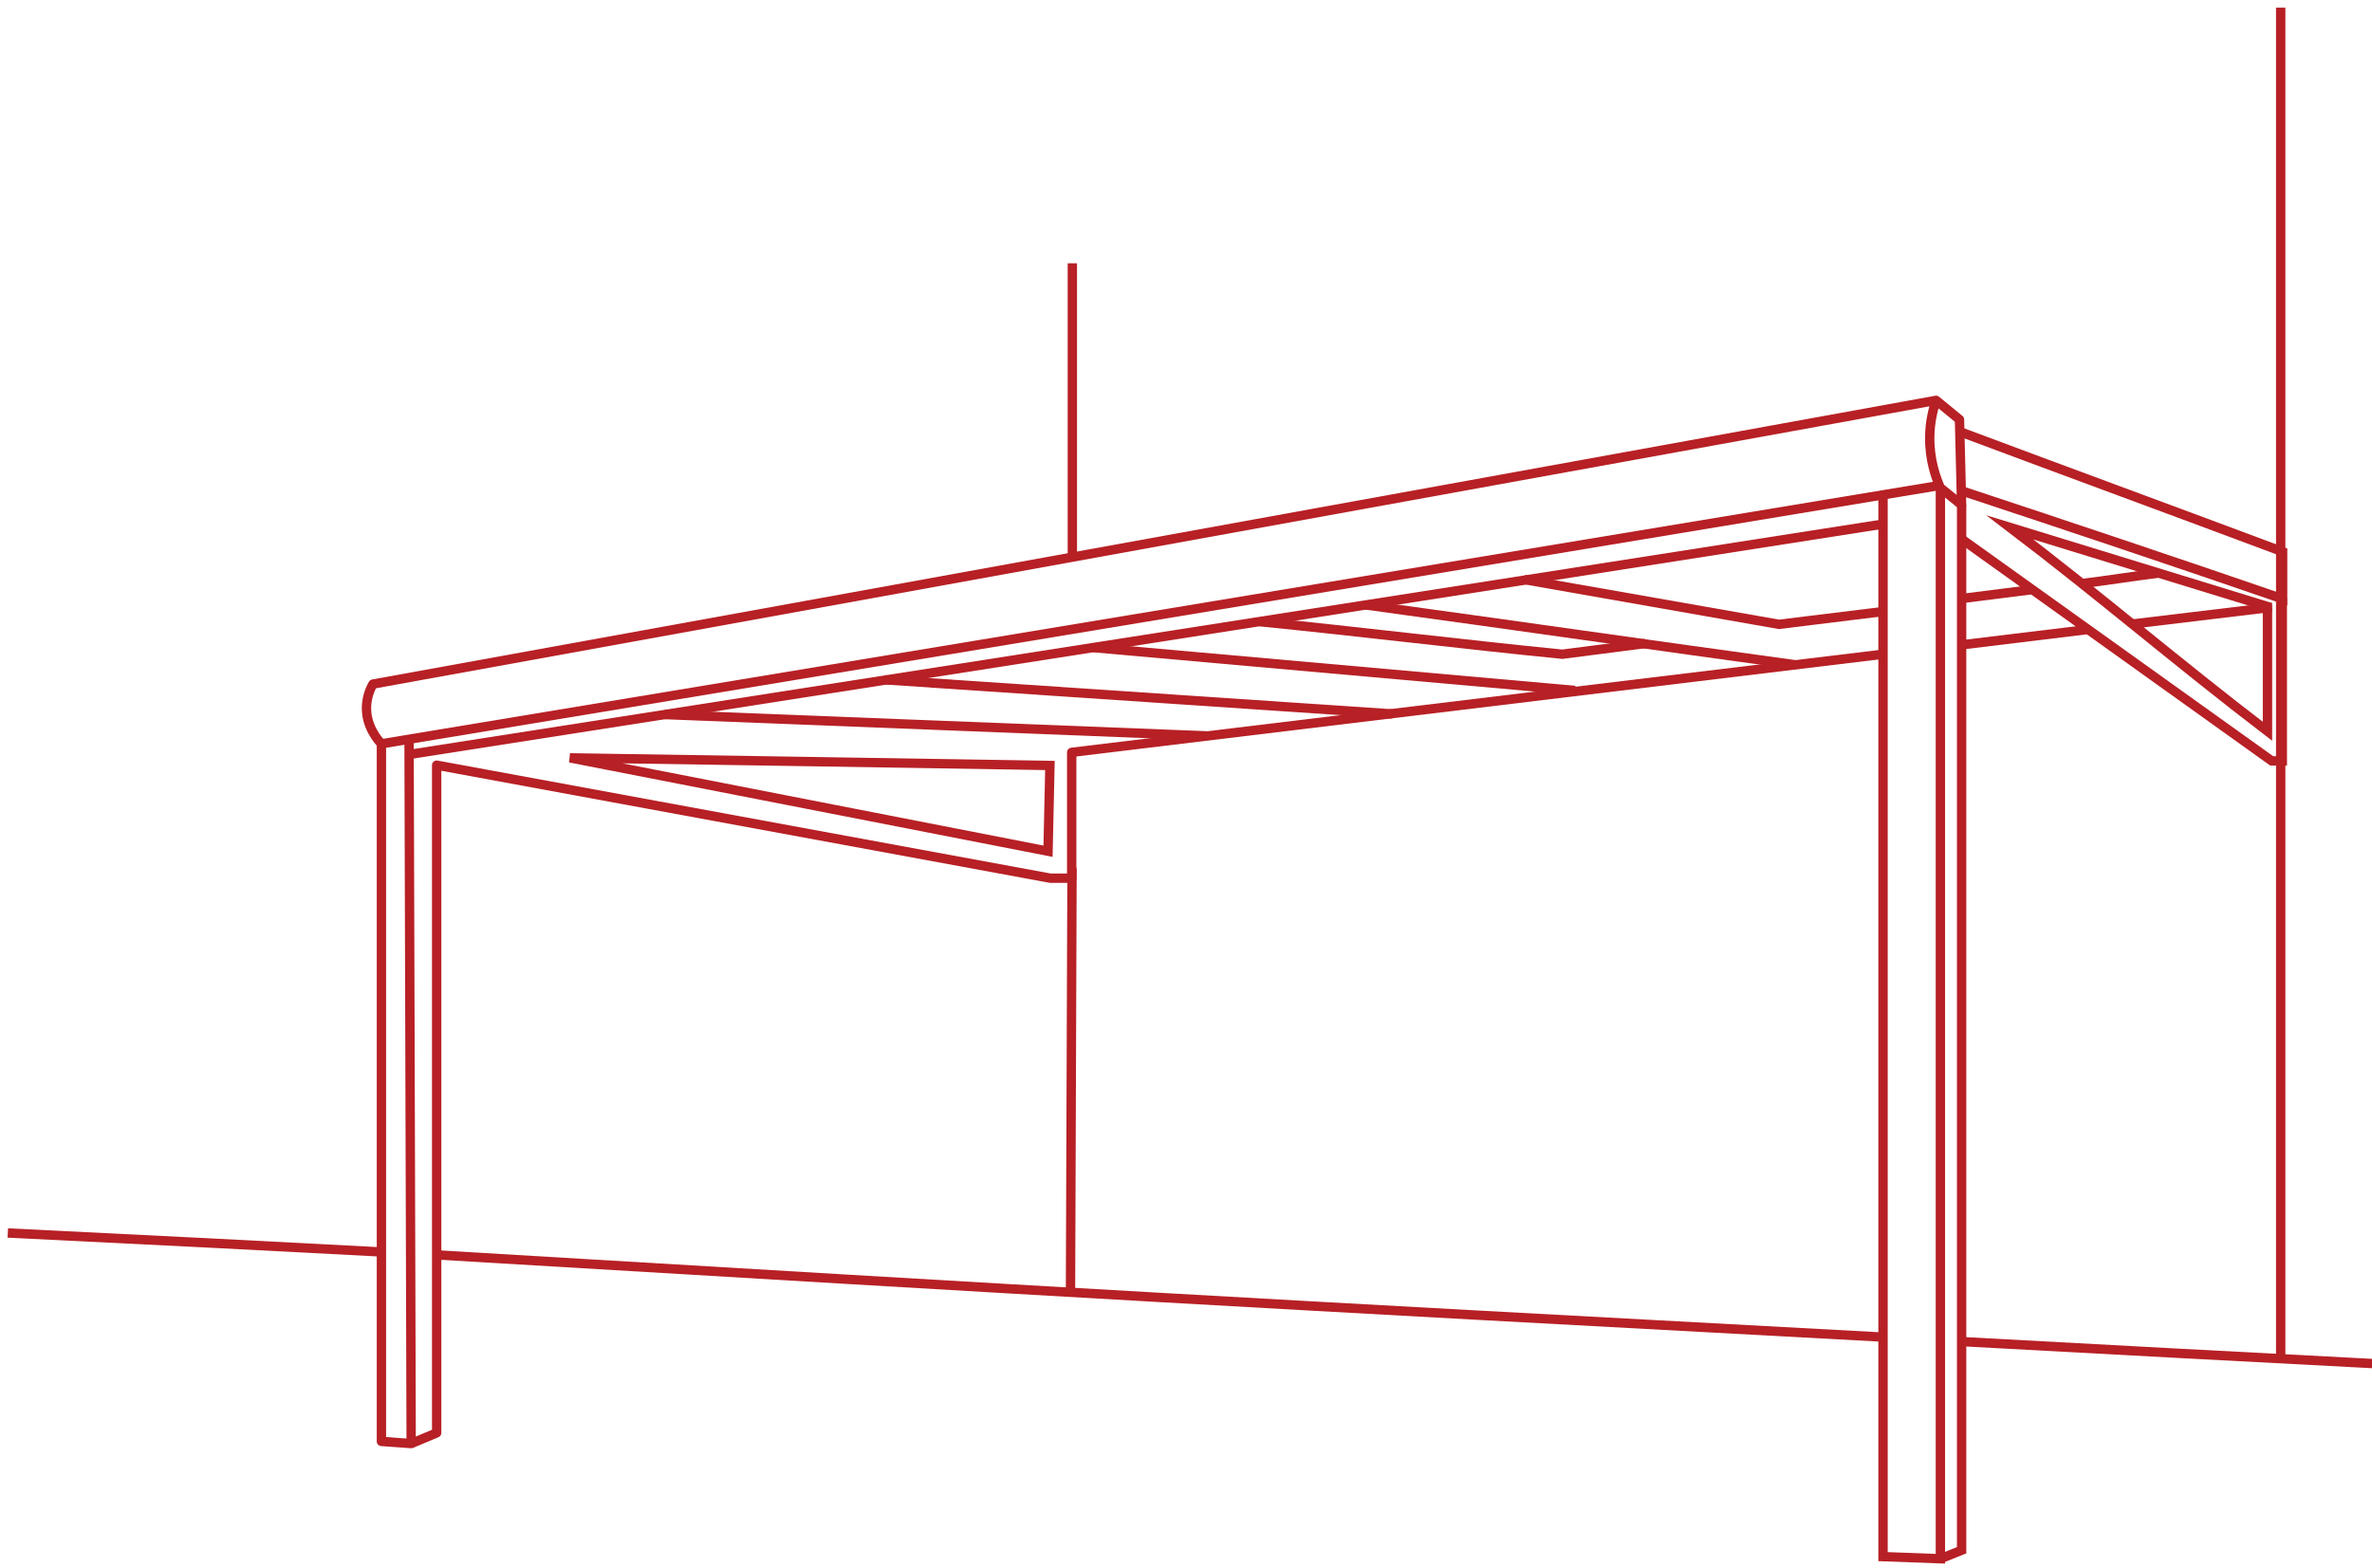 <svg width="304" height="201" viewBox="0 0 304 201" fill="none" xmlns="http://www.w3.org/2000/svg">
<path d="M52.424 94.531C52.506 124.695 52.614 154.887 52.696 185.052C51.417 184.97 50.165 184.86 48.885 184.778C48.885 154.969 48.885 125.16 48.885 95.351C48.532 94.968 46.817 93.109 46.98 90.428C47.062 89.198 47.47 88.268 47.797 87.694C114.568 75.579 181.366 63.436 248.137 51.321C249.144 52.142 250.124 52.962 251.131 53.782C251.213 57.42 251.322 61.084 251.403 64.722C250.505 63.983 249.58 63.272 248.681 62.534C248.11 61.248 247.266 58.924 247.32 55.97C247.348 54.029 247.756 52.442 248.137 51.321" stroke="#B72025" stroke-width="1.199" stroke-miterlimit="10" stroke-linejoin="round"/>
<path d="M248.683 62.534C248.683 108.287 248.683 154.067 248.683 199.82C246.233 199.738 243.783 199.628 241.333 199.546C241.333 154.231 241.333 108.943 241.333 63.628" stroke="#B72025" stroke-width="1.199" stroke-miterlimit="10"/>
<path d="M248.409 62.261C181.91 73.282 115.384 84.33 48.885 95.351" stroke="#B72025" stroke-width="1.199" stroke-miterlimit="10"/>
<path d="M52.425 96.719C115.385 86.873 178.372 77.028 241.332 67.183" stroke="#B72025" stroke-width="1.199" stroke-miterlimit="10"/>
<path d="M291.145 77.848C285.238 78.559 279.304 79.27 273.397 79.981" stroke="#B72025" stroke-width="1.199" stroke-miterlimit="10"/>
<path d="M267.627 80.693C262.21 81.349 256.821 82.005 251.431 82.662" stroke="#B72025" stroke-width="1.199" stroke-miterlimit="10"/>
<path d="M52.697 185.052C53.786 184.587 54.874 184.149 55.963 183.685C55.963 155.161 55.963 126.61 55.963 98.086C82.176 102.927 108.417 107.74 134.63 112.58C135.528 112.58 136.453 112.58 137.352 112.58C137.352 109.244 137.352 99.918 137.352 96.582V96.445C172.003 92.261 206.681 88.049 241.333 83.865" stroke="#B72025" stroke-width="1.199" stroke-miterlimit="10" stroke-linejoin="round"/>
<path d="M134.438 103.682C134.396 105.494 134.354 107.307 134.317 109.121C123.118 106.937 111.918 104.747 100.719 102.557L100.719 102.557C91.494 100.753 82.269 98.949 73.045 97.149C93.564 97.467 114.063 97.787 134.562 98.128C134.524 99.977 134.481 101.825 134.438 103.675L134.438 103.678L134.438 103.682Z" stroke="#B72025" stroke-width="1.199"/>
<path d="M85.156 91.6C108.647 92.503 131.184 93.429 154.675 94.332" stroke="#B72025" stroke-width="1.199" stroke-miterlimit="10"/>
<path d="M178.453 91.522C156.758 90.073 135.091 88.596 113.397 87.147" stroke="#B72025" stroke-width="1.199" stroke-miterlimit="10"/>
<path d="M201.863 88.514C181.367 86.682 160.608 84.848 140.111 83.016" stroke="#B72025" stroke-width="1.199" stroke-miterlimit="10"/>
<path d="M230.172 85.232C211.581 82.689 193.656 80.097 175.064 77.553" stroke="#B72025" stroke-width="1.199" stroke-miterlimit="10"/>
<path d="M251.405 64.722C251.405 109.38 251.405 154.067 251.405 198.725C250.506 199.081 249.581 199.464 248.683 199.819" stroke="#B72025" stroke-width="1.199" stroke-miterlimit="10"/>
<path d="M251.402 55.424C265.285 60.62 278.663 65.529 292.545 70.725C292.545 72.722 292.545 74.777 292.545 76.773C278.952 72.091 265.553 67.604 251.402 62.921" stroke="#B72025" stroke-width="1.199" stroke-miterlimit="10"/>
<path d="M251.402 69.097C264.659 78.587 277.888 88.049 291.144 97.539C291.607 97.539 292.042 97.539 292.505 97.539C292.505 90.62 292.505 83.673 292.505 76.754" stroke="#B72025" stroke-width="1.199" stroke-miterlimit="10"/>
<path d="M290.604 93.746C290.604 88.468 290.604 83.027 290.604 77.749C278.981 74.193 269.215 71.159 257.592 67.604C269.215 76.437 279.008 84.886 290.604 93.746Z" stroke="#B72025" stroke-width="1.199" stroke-miterlimit="10"/>
<path d="M161.471 79.699C174.455 80.985 187.246 82.58 200.23 83.865C203.768 83.4 207.307 82.963 210.846 82.498" stroke="#B72025" stroke-width="1.199" stroke-miterlimit="10"/>
<path d="M195.332 74.293C206.22 76.207 217.108 78.122 227.996 80.036C232.433 79.489 236.897 78.942 241.334 78.395" stroke="#B72025" stroke-width="1.199" stroke-miterlimit="10"/>
<path d="M276.624 73.473C273.112 73.91 270.132 74.403 266.593 74.84" stroke="#B72025" stroke-width="1.199" stroke-miterlimit="10"/>
<path d="M260.494 75.579C257.473 75.962 254.424 76.344 251.402 76.727" stroke="#B72025" stroke-width="1.199" stroke-miterlimit="10"/>
<path d="M137.393 111.305L137.197 165.736" stroke="#B72025" stroke-width="1.199"/>
<path d="M137.436 33.753L137.436 71.279" stroke="#B72025" stroke-width="1.199"/>
<path d="M292.299 0.983L292.299 173.816" stroke="#B72025" stroke-width="1.199"/>
<path d="M48.456 160.469C35.254 159.758 19.127 158.944 1 158.058" stroke="#B72025" stroke-width="1.199" stroke-miterlimit="10"/>
<path d="M55.835 160.859C139.886 165.874 157.588 166.907 241.087 171.394" stroke="#B72025" stroke-width="1.199" stroke-miterlimit="10"/>
<path d="M251.379 171.98C333.519 176.467 347.695 176.857 431 181.539" stroke="#B72025" stroke-width="1.199" stroke-miterlimit="10"/>
</svg>
